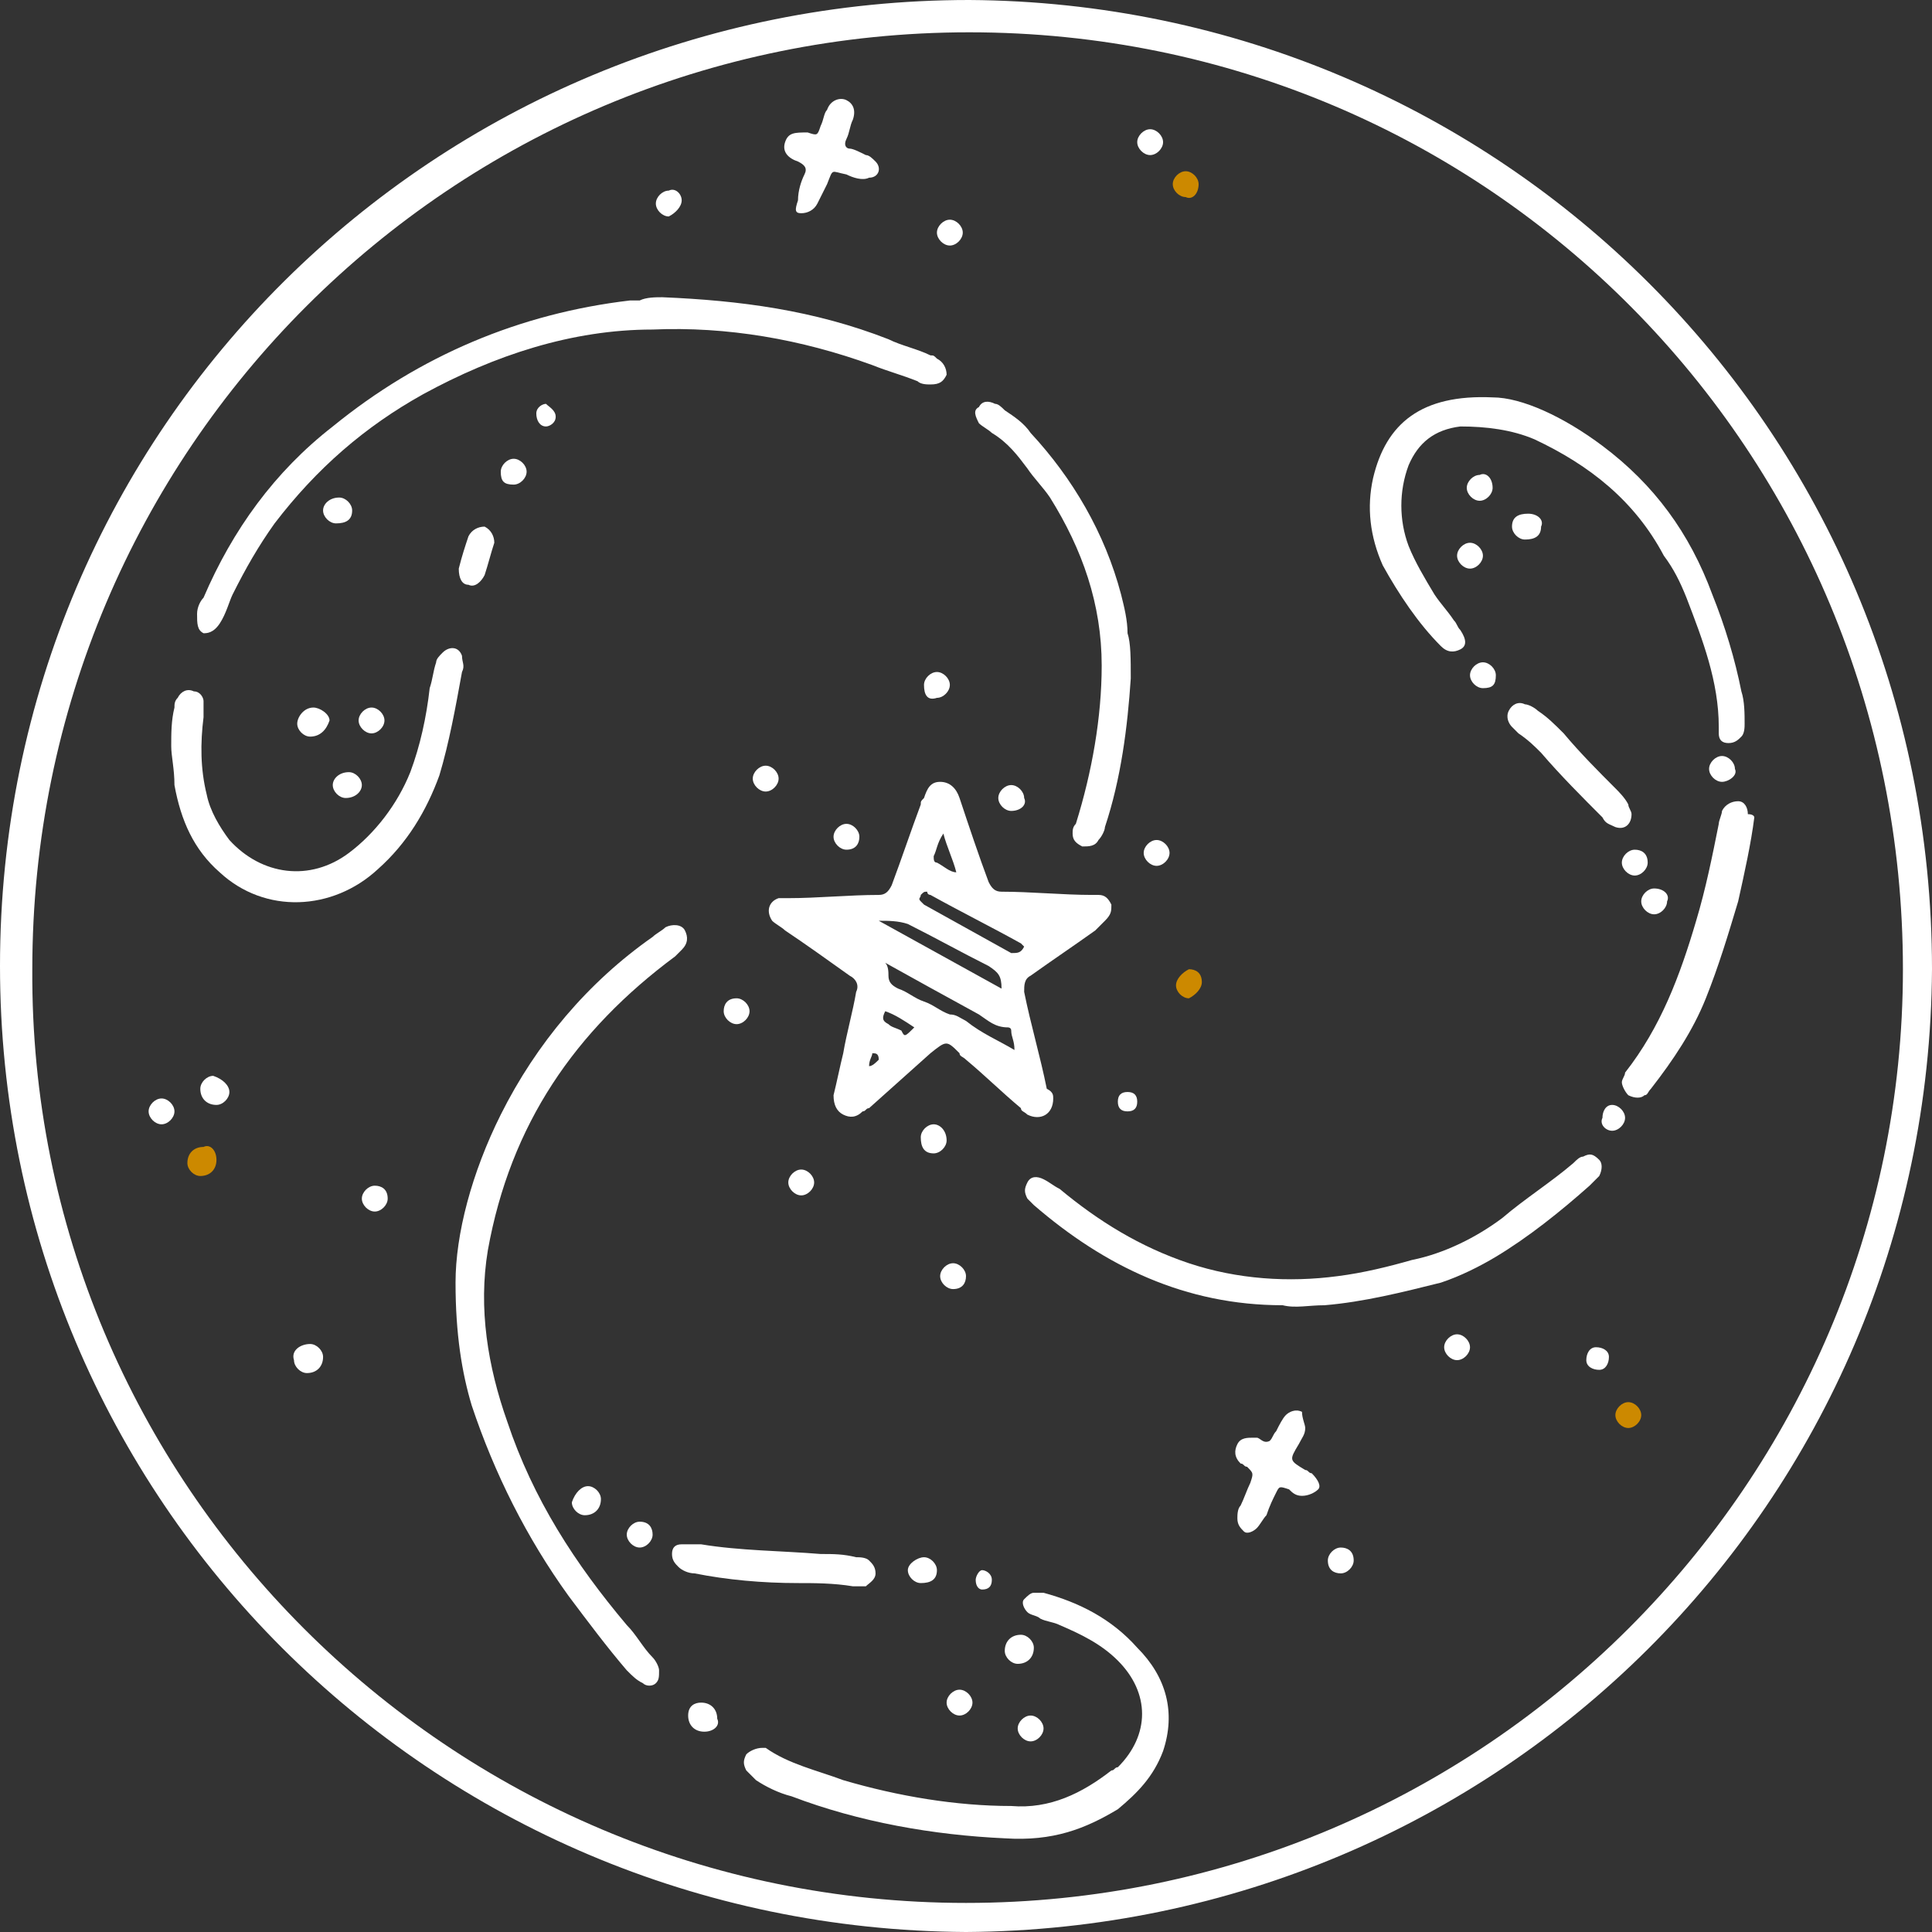 <?xml version="1.0" encoding="utf-8"?>
<!-- Generator: Adobe Illustrator 27.2.0, SVG Export Plug-In . SVG Version: 6.00 Build 0)  -->
<svg version="1.1" id="Calque_1" xmlns="http://www.w3.org/2000/svg" xmlns:xlink="http://www.w3.org/1999/xlink" x="0px" y="0px"
	 viewBox="0 0 59.8 59.8" style="enable-background:new 0 0 59.8 59.8;" xml:space="preserve">
<rect x="0" y="0" width="59.8" height="59.8" fill="#333333" stroke="none"/>
<style type="text/css">
	.st0{fill:#FFFFFF;}
	.st1{fill:#CC8900;}
</style>
<path class="st0" d="M29.9,59.8C13.3,59.7,0,46.4,0,29.9C0,13.2,13.5,0,30,0c16.4,0.1,29.8,13.3,29.8,30
	C59.7,46.5,46.4,59.7,29.9,59.8z M29.9,58.9c16,0,29-13,29-28.9c0-16-12.8-29-28.9-29c-16,0-29,12.9-29,29
	C0.9,45.9,13.9,58.9,29.9,58.9z"/>
<path class="st0" d="M32.6,34c0,0.5-0.4,0.7-0.8,0.5c-0.1-0.1-0.2-0.1-0.2-0.2c-0.6-0.5-1.1-1-1.7-1.5c-0.1-0.1-0.2-0.1-0.2-0.2
	c-0.4-0.4-0.4-0.4-0.9,0l-1.9,1.7c-0.1,0-0.1,0.1-0.2,0.1c-0.2,0.2-0.4,0.2-0.6,0.1c-0.2-0.1-0.3-0.3-0.3-0.6
	c0.1-0.4,0.2-0.9,0.3-1.3c0.1-0.6,0.3-1.3,0.4-1.9c0.1-0.2,0-0.4-0.2-0.5c-0.7-0.5-1.4-1-2-1.4c-0.1-0.1-0.3-0.2-0.4-0.3
	c-0.2-0.3-0.1-0.6,0.2-0.7c0.1,0,0.2,0,0.3,0c0.9,0,1.9-0.1,2.8-0.1c0.2,0,0.3-0.1,0.4-0.3c0.3-0.8,0.6-1.7,0.9-2.5
	c0-0.1,0-0.1,0.1-0.2c0.1-0.3,0.2-0.5,0.5-0.5c0.3,0,0.5,0.2,0.6,0.5c0.3,0.9,0.6,1.8,0.9,2.6c0.1,0.2,0.2,0.3,0.4,0.3
	c0.9,0,1.9,0.1,2.8,0.1c0.1,0,0.2,0,0.2,0c0.2,0,0.3,0.1,0.4,0.3c0,0.2,0,0.3-0.2,0.5c-0.1,0.1-0.2,0.2-0.3,0.3
	c-0.7,0.5-1.3,0.9-2,1.4c-0.2,0.1-0.2,0.3-0.2,0.5c0.2,1,0.5,2,0.7,3C32.6,33.8,32.6,33.9,32.6,34z M27.4,29.8
	c0.1,0.1,0.1,0.3,0.1,0.4c0,0.2,0.1,0.3,0.3,0.4c0.3,0.1,0.5,0.3,0.8,0.4c0.3,0.1,0.5,0.3,0.8,0.4c0.2,0,0.3,0.1,0.5,0.2
	c0.5,0.4,1,0.6,1.5,0.9c0-0.3-0.1-0.4-0.1-0.6c0-0.1-0.1-0.1-0.1-0.1c-0.4,0-0.6-0.2-0.9-0.4C29.2,30.8,28.3,30.3,27.4,29.8
	L27.4,29.8z M27.2,28.5L27.2,28.5l3.8,2.1c0-0.4-0.1-0.5-0.4-0.7c-0.8-0.4-1.7-0.9-2.5-1.3C27.8,28.5,27.5,28.5,27.2,28.5L27.2,28.5
	z M31.7,29.3c0,0-0.1-0.1-0.1-0.1c-0.9-0.5-1.9-1-2.8-1.5c0,0-0.1,0-0.1-0.1c-0.1,0-0.1,0-0.2,0.1c0,0.1-0.1,0.1,0,0.2
	c0,0,0.1,0.1,0.1,0.1c0.9,0.5,1.8,1,2.7,1.5C31.5,29.5,31.6,29.5,31.7,29.3L31.7,29.3z M29.6,27c-0.1-0.4-0.3-0.8-0.4-1.2
	c-0.2,0.3-0.2,0.5-0.3,0.7c0,0.1,0,0.2,0.1,0.2c0,0,0,0,0,0C29.2,26.8,29.4,27,29.6,27L29.6,27z M28.3,31.8
	c-0.3-0.2-0.6-0.4-0.9-0.5c-0.1,0.2-0.1,0.3,0.1,0.4c0.1,0.1,0.2,0.1,0.4,0.2C28,32.1,28,32.1,28.3,31.8L28.3,31.8z M27,32.6
	c0,0.1-0.1,0.2-0.1,0.4c0.1,0,0.2-0.1,0.3-0.2C27.2,32.6,27.1,32.6,27,32.6L27,32.6z"/>
<path class="st0" d="M14.1,39.7c0-1.5,0.5-3.4,1.4-5.2c1.1-2.2,2.7-4.1,4.7-5.5c0.1-0.1,0.3-0.2,0.4-0.3c0.2-0.1,0.5-0.1,0.6,0.1
	c0.1,0.2,0.1,0.4-0.1,0.6c-0.1,0.1-0.1,0.1-0.2,0.2c-3.1,2.3-5.1,5.2-5.8,9.1c-0.3,1.8,0,3.6,0.6,5.3c0.8,2.4,2.1,4.4,3.7,6.3
	c0.3,0.3,0.5,0.7,0.8,1c0.1,0.1,0.2,0.3,0.2,0.4c0,0.2,0,0.3-0.1,0.4c-0.1,0.1-0.3,0.1-0.4,0c-0.2-0.1-0.3-0.2-0.5-0.4
	c-0.6-0.7-1.2-1.5-1.8-2.3c-1.3-1.8-2.3-3.8-3-5.9C14.3,42.5,14.1,41.3,14.1,39.7z"/>
<path class="st0" d="M20.5,9.2c2.4,0.1,4.7,0.4,7,1.3c0.4,0.2,0.9,0.3,1.3,0.5c0.1,0,0.1,0,0.2,0.1c0.2,0.1,0.3,0.3,0.3,0.5
	c-0.1,0.2-0.2,0.3-0.5,0.3c-0.1,0-0.3,0-0.4-0.1c-0.5-0.2-0.9-0.3-1.4-0.5c-2.2-0.8-4.5-1.2-6.8-1.1c-2.5,0-4.9,0.8-7.1,2
	c-1.8,1-3.3,2.3-4.6,4c-0.5,0.7-0.9,1.4-1.3,2.2C7.1,18.6,7,19,6.8,19.3c-0.2,0.3-0.4,0.3-0.5,0.3c-0.2-0.1-0.2-0.3-0.2-0.6
	c0-0.2,0.1-0.4,0.2-0.5c0.9-2.1,2.2-3.9,4-5.3c2.7-2.2,5.8-3.5,9.2-3.9c0.1,0,0.2,0,0.3,0C20,9.2,20.3,9.2,20.5,9.2z"/>
<path class="st0" d="M46.2,12.3c0.9,0,2.2,0.6,3.4,1.5c1.6,1.2,2.7,2.7,3.4,4.6c0.4,1,0.7,2,0.9,3c0.1,0.3,0.1,0.7,0.1,1
	c0,0.1,0,0.3-0.1,0.4c-0.1,0.1-0.2,0.2-0.4,0.2c-0.2,0-0.3-0.1-0.3-0.3c0-0.1,0-0.2,0-0.2c0-1.4-0.5-2.7-1-4
	c-0.2-0.5-0.4-0.9-0.7-1.3c-0.9-1.7-2.3-2.8-4-3.6c-0.7-0.3-1.5-0.4-2.3-0.4c-0.8,0.1-1.3,0.5-1.6,1.2c-0.3,0.8-0.3,1.7,0,2.5
	c0.2,0.5,0.5,1,0.8,1.5c0.2,0.3,0.4,0.5,0.6,0.8c0.1,0.1,0.1,0.2,0.2,0.3c0.2,0.3,0.2,0.5,0,0.6c-0.2,0.1-0.4,0.1-0.6-0.1
	c-0.7-0.7-1.3-1.6-1.8-2.5c-0.4-0.9-0.5-1.8-0.3-2.7C42.9,13.1,44,12.2,46.2,12.3z"/>
<path class="st0" d="M31.1,56.9c-2.2-0.1-4.5-0.5-6.6-1.3c-0.4-0.1-0.8-0.3-1.1-0.5c-0.1-0.1-0.2-0.2-0.3-0.3
	c-0.1-0.2-0.1-0.3,0-0.5c0.1-0.1,0.3-0.2,0.5-0.2c0,0,0.1,0,0.1,0c0.7,0.5,1.6,0.7,2.4,1c1.7,0.5,3.5,0.8,5.2,0.8
	c1.2,0.1,2.2-0.4,3.1-1.1c0.1,0,0.1-0.1,0.2-0.1c1-1,1-2.3,0-3.3c-0.5-0.5-1.1-0.8-1.8-1.1c-0.2-0.1-0.4-0.1-0.6-0.2
	c-0.1-0.1-0.3-0.1-0.4-0.2c-0.1-0.1-0.2-0.3-0.1-0.4c0.1-0.1,0.2-0.2,0.3-0.2c0.1,0,0.2,0,0.3,0c1.1,0.3,2.1,0.8,2.9,1.7
	c0.9,0.9,1.2,2,0.8,3.2c-0.3,0.8-0.8,1.3-1.4,1.8C33.6,56.6,32.6,57,31.1,56.9z"/>
<path class="st0" d="M39.7,40.4c-3,0-5.5-1.2-7.7-3.1c-0.1-0.1-0.2-0.2-0.2-0.2c-0.1-0.2-0.1-0.3,0-0.5c0.1-0.2,0.3-0.2,0.5-0.1
	c0.2,0.1,0.3,0.2,0.5,0.3c1.2,1,2.5,1.8,4,2.3c1.5,0.5,3.1,0.6,4.6,0.4c0.8-0.1,1.6-0.3,2.3-0.5c1-0.2,2-0.7,2.8-1.3
	c0.7-0.6,1.5-1.1,2.2-1.7c0.1-0.1,0.2-0.2,0.3-0.2c0.2-0.1,0.3-0.1,0.5,0.1c0.1,0.1,0.1,0.3,0,0.5c-0.1,0.1-0.2,0.2-0.3,0.3
	c-0.9,0.8-1.9,1.6-2.9,2.2c-0.5,0.3-1.1,0.6-1.7,0.8c-1.2,0.3-2.4,0.6-3.6,0.7C40.5,40.4,40.1,40.5,39.7,40.4z"/>
<path class="st0" d="M5.3,23.1c0-0.4,0-0.8,0.1-1.2c0-0.1,0-0.2,0.1-0.3c0.1-0.2,0.3-0.3,0.5-0.2c0.2,0,0.3,0.2,0.3,0.3
	c0,0.2,0,0.3,0,0.5c-0.1,0.8-0.1,1.6,0.1,2.4c0.1,0.5,0.4,1,0.7,1.4c1,1.1,2.5,1.3,3.7,0.4c0.8-0.6,1.5-1.5,1.9-2.5
	c0.3-0.8,0.5-1.7,0.6-2.6c0.1-0.3,0.1-0.5,0.2-0.8c0-0.1,0.1-0.2,0.2-0.3c0.2-0.2,0.5-0.2,0.6,0.1c0,0.2,0.1,0.3,0,0.5
	c-0.2,1.1-0.4,2.2-0.7,3.2c-0.4,1.1-1,2.1-1.9,2.9c-1.4,1.3-3.5,1.4-4.9,0.1c-0.8-0.7-1.2-1.6-1.4-2.7C5.4,23.8,5.3,23.4,5.3,23.1z"
	/>
<path class="st0" d="M35,21c-0.1,1.5-0.3,3.1-0.8,4.6c0,0.1-0.1,0.3-0.2,0.4c-0.1,0.2-0.3,0.2-0.5,0.2c-0.2-0.1-0.3-0.2-0.3-0.4
	c0-0.1,0-0.2,0.1-0.3c0.5-1.6,0.8-3.3,0.8-4.9c0-1.9-0.6-3.6-1.6-5.2c-0.2-0.3-0.5-0.6-0.7-0.9c-0.3-0.4-0.6-0.8-1.1-1.1
	c-0.1-0.1-0.3-0.2-0.4-0.3c-0.1-0.2-0.2-0.4,0-0.5c0.1-0.2,0.3-0.2,0.5-0.1c0.1,0,0.2,0.1,0.3,0.2c0.3,0.2,0.6,0.4,0.8,0.7
	c1.3,1.4,2.3,3.1,2.8,5c0.1,0.4,0.2,0.8,0.2,1.2C35,19.9,35,20.4,35,21z"/>
<path class="st0" d="M54.3,25.3c-0.1,0.8-0.3,1.7-0.5,2.6c-0.3,1-0.6,2-1,3c-0.4,1-1,1.9-1.7,2.8c-0.1,0.1-0.1,0.2-0.2,0.2
	c-0.1,0.1-0.3,0.1-0.5,0c-0.1-0.1-0.2-0.3-0.2-0.4c0-0.1,0.1-0.2,0.1-0.3c1.1-1.4,1.7-3,2.2-4.7c0.3-1,0.5-2,0.7-3
	c0-0.1,0.1-0.3,0.1-0.4c0.1-0.2,0.3-0.3,0.5-0.3c0.2,0,0.3,0.2,0.3,0.4C54.3,25.2,54.3,25.3,54.3,25.3z"/>
<path class="st0" d="M24.7,49c-1.1,0-2.2-0.1-3.2-0.3c-0.2,0-0.4-0.1-0.5-0.2c-0.1-0.1-0.2-0.2-0.2-0.4c0-0.2,0.1-0.3,0.3-0.3
	c0.2,0,0.4,0,0.6,0c1.2,0.2,2.5,0.2,3.7,0.3c0.4,0,0.7,0,1.1,0.1c0.1,0,0.3,0,0.4,0.1c0.1,0.1,0.2,0.2,0.2,0.4
	c0,0.2-0.2,0.3-0.3,0.4c-0.1,0-0.3,0-0.4,0C25.8,49,25.2,49,24.7,49z"/>
<path class="st0" d="M40.4,44.2c0,0.2-0.1,0.3-0.2,0.5c-0.3,0.5-0.3,0.5,0.2,0.8c0.1,0,0.1,0.1,0.2,0.1c0.2,0.2,0.3,0.4,0.2,0.5
	s-0.3,0.2-0.5,0.2c-0.2,0-0.3-0.1-0.4-0.2c-0.3-0.1-0.3-0.1-0.4,0.1c-0.1,0.2-0.2,0.4-0.3,0.7c-0.1,0.1-0.2,0.3-0.3,0.4
	c-0.1,0.1-0.3,0.2-0.4,0.1c-0.1-0.1-0.2-0.2-0.2-0.4c0-0.1,0-0.3,0.1-0.4c0.1-0.2,0.2-0.5,0.3-0.7c0.1-0.3,0.1-0.3-0.1-0.5
	c-0.1,0-0.1-0.1-0.2-0.1c-0.2-0.2-0.2-0.4-0.1-0.6c0.1-0.2,0.3-0.2,0.5-0.2c0,0,0,0,0.1,0c0.1,0,0.2,0.2,0.4,0.1
	c0.1-0.1,0.1-0.2,0.2-0.3c0.1-0.2,0.2-0.4,0.3-0.5c0.1-0.1,0.3-0.2,0.5-0.1C40.3,43.9,40.4,44.1,40.4,44.2z"/>
<path class="st0" d="M24.7,6.2c0-0.3,0.1-0.6,0.2-0.8c0.1-0.2,0-0.3-0.2-0.4c0,0,0,0,0,0c-0.3-0.1-0.5-0.3-0.4-0.6
	c0.1-0.3,0.3-0.3,0.7-0.3c0.3,0.1,0.3,0.1,0.4-0.2c0.1-0.2,0.1-0.4,0.2-0.5c0.1-0.3,0.4-0.4,0.6-0.3c0.2,0.1,0.3,0.3,0.2,0.6
	c-0.1,0.2-0.1,0.4-0.2,0.6c-0.1,0.2,0,0.3,0.1,0.3s0.3,0.1,0.5,0.2c0.1,0,0.2,0.1,0.3,0.2c0.2,0.2,0.1,0.5-0.2,0.5
	c-0.2,0.1-0.5,0-0.7-0.1c-0.5-0.1-0.4-0.2-0.6,0.3c-0.1,0.2-0.2,0.4-0.3,0.6c-0.1,0.2-0.3,0.3-0.5,0.3S24.6,6.5,24.7,6.2z"/>
<path class="st0" d="M50.5,25.2c0,0.3-0.2,0.5-0.5,0.4c-0.2-0.1-0.3-0.1-0.4-0.3c-0.6-0.6-1.3-1.3-1.9-2c-0.2-0.2-0.4-0.4-0.7-0.6
	c-0.1-0.1-0.1-0.1-0.2-0.2c-0.1-0.1-0.2-0.3-0.1-0.5c0.1-0.2,0.3-0.3,0.5-0.2c0.1,0,0.3,0.1,0.4,0.2c0.3,0.2,0.5,0.4,0.8,0.7
	c0.5,0.6,1.1,1.2,1.6,1.7c0.1,0.1,0.3,0.3,0.4,0.5C50.4,25,50.5,25.1,50.5,25.2z"/>
<path class="st0" d="M14.2,17.6c0.1-0.4,0.2-0.7,0.3-1c0.1-0.2,0.3-0.3,0.5-0.3c0.2,0.1,0.3,0.3,0.3,0.5c-0.1,0.3-0.2,0.7-0.3,1
	c-0.1,0.2-0.3,0.4-0.5,0.3C14.3,18.1,14.2,17.9,14.2,17.6z"/>
<path class="st1" d="M6.7,35.9c0,0.3-0.2,0.5-0.5,0.5c-0.2,0-0.4-0.2-0.4-0.4c0,0,0,0,0,0c0-0.3,0.2-0.5,0.5-0.5
	C6.5,35.4,6.7,35.6,6.7,35.9C6.8,35.9,6.8,35.9,6.7,35.9z"/>
<path class="st0" d="M9.6,41.6c0.2,0,0.4,0.2,0.4,0.4c0,0,0,0,0,0c0,0.3-0.2,0.5-0.5,0.5c-0.2,0-0.4-0.2-0.4-0.4c0,0,0,0,0,0
	C9,41.8,9.3,41.6,9.6,41.6z"/>
<path class="st0" d="M9.6,22.8c-0.2,0-0.4-0.2-0.4-0.4c0,0,0,0,0,0c0-0.2,0.2-0.5,0.5-0.5c0.2,0,0.5,0.2,0.5,0.4c0,0,0,0,0,0
	C10.1,22.6,9.9,22.8,9.6,22.8z"/>
<path class="st0" d="M21.8,53.6c-0.3,0-0.5-0.2-0.5-0.5c0-0.3,0.2-0.4,0.4-0.4c0.3,0,0.5,0.2,0.5,0.5C22.3,53.4,22.1,53.6,21.8,53.6
	z"/>
<path class="st0" d="M31.6,50.6c0.2,0,0.4,0.2,0.4,0.4c0,0,0,0,0,0c0,0.3-0.2,0.5-0.5,0.5c-0.2,0-0.4-0.2-0.4-0.4
	C31.1,50.8,31.3,50.6,31.6,50.6z"/>
<path class="st0" d="M28.6,48.2c0.2,0,0.4,0.2,0.4,0.4c0,0,0,0,0,0c0,0.3-0.2,0.4-0.5,0.4c0,0,0,0,0,0c-0.2,0-0.4-0.2-0.4-0.4
	C28.1,48.4,28.4,48.2,28.6,48.2z"/>
<path class="st0" d="M18.2,46c0.2,0,0.4,0.2,0.4,0.4c0,0.3-0.2,0.5-0.5,0.5c-0.2,0-0.4-0.2-0.4-0.4C17.8,46.2,18,46,18.2,46z"/>
<path class="st0" d="M47.7,16.3c0,0.3-0.2,0.4-0.5,0.4c-0.2,0-0.4-0.2-0.4-0.4c0,0,0,0,0,0c0-0.3,0.2-0.4,0.5-0.4
	C47.6,15.9,47.8,16.1,47.7,16.3C47.7,16.3,47.7,16.3,47.7,16.3z"/>
<path class="st0" d="M51.6,27.9c0,0.2-0.2,0.4-0.4,0.4c-0.2,0-0.4-0.2-0.4-0.4c0,0,0,0,0,0c0-0.2,0.2-0.4,0.4-0.4c0,0,0,0,0,0
	C51.5,27.5,51.7,27.7,51.6,27.9C51.6,27.9,51.6,27.9,51.6,27.9z"/>
<path class="st0" d="M28.6,21.2c0-0.2,0.2-0.4,0.4-0.4c0,0,0,0,0,0c0.2,0,0.4,0.2,0.4,0.4s-0.2,0.4-0.4,0.4
	C28.7,21.7,28.6,21.5,28.6,21.2z"/>
<path class="st0" d="M10.5,15.4c0.2,0,0.4,0.2,0.4,0.4c0,0.3-0.2,0.4-0.5,0.4c-0.2,0-0.4-0.2-0.4-0.4c0,0,0,0,0,0
	C10,15.6,10.2,15.4,10.5,15.4z"/>
<path class="st0" d="M11.2,24.3c0,0.2-0.2,0.4-0.5,0.4c-0.2,0-0.4-0.2-0.4-0.4c0,0,0,0,0,0c0-0.2,0.2-0.4,0.5-0.4
	C11,23.9,11.2,24.1,11.2,24.3z"/>
<path class="st0" d="M7.1,33.8c0,0.2-0.2,0.4-0.4,0.4c0,0,0,0,0,0c-0.3,0-0.5-0.2-0.5-0.5c0-0.2,0.2-0.4,0.4-0.4c0,0,0,0,0,0
	C6.9,33.4,7.1,33.6,7.1,33.8z"/>
<path class="st0" d="M21.1,6.2c0,0.2-0.2,0.4-0.4,0.5c-0.2,0-0.4-0.2-0.4-0.4c0,0,0,0,0,0c0-0.2,0.2-0.4,0.4-0.4
	C20.9,5.8,21.1,6,21.1,6.2C21.1,6.2,21.1,6.2,21.1,6.2z"/>
<path class="st0" d="M28.5,35.2c0-0.2,0.2-0.4,0.4-0.4c0,0,0,0,0,0c0.2,0,0.4,0.2,0.4,0.5c0,0,0,0,0,0c0,0.2-0.2,0.4-0.4,0.4
	c0,0,0,0,0,0C28.6,35.7,28.5,35.5,28.5,35.2z"/>
<path class="st1" d="M37.2,30.4c0,0.2-0.2,0.4-0.4,0.5c-0.2,0-0.4-0.2-0.4-0.4c0,0,0,0,0,0c0-0.2,0.2-0.4,0.4-0.5c0,0,0,0,0,0
	C37,30,37.2,30.1,37.2,30.4C37.2,30.4,37.2,30.4,37.2,30.4z"/>
<path class="st0" d="M53.3,24.2c-0.2,0-0.4-0.2-0.4-0.4c0-0.2,0.2-0.4,0.4-0.4c0,0,0,0,0,0c0.2,0,0.4,0.2,0.4,0.4
	C53.8,24,53.5,24.2,53.3,24.2z"/>
<path class="st0" d="M45.9,17.2c0,0.2-0.2,0.4-0.4,0.4c-0.2,0-0.4-0.2-0.4-0.4c0,0,0,0,0,0c0-0.2,0.2-0.4,0.4-0.4c0,0,0,0,0,0
	C45.7,16.8,45.9,17,45.9,17.2z"/>
<path class="st0" d="M31.3,25.1c-0.2,0-0.4-0.2-0.4-0.4c0-0.2,0.2-0.4,0.4-0.4c0,0,0,0,0,0c0.2,0,0.4,0.2,0.4,0.4c0,0,0,0,0,0
	C31.8,24.9,31.6,25.1,31.3,25.1C31.4,25.1,31.4,25.1,31.3,25.1z"/>
<path class="st0" d="M15.5,14.6c0-0.2,0.2-0.4,0.4-0.4c0,0,0,0,0,0c0.2,0,0.4,0.2,0.4,0.4c0,0,0,0,0,0c0,0.2-0.2,0.4-0.4,0.4
	c0,0,0,0,0,0C15.6,15,15.5,14.9,15.5,14.6z"/>
<path class="st0" d="M26.2,26.3c-0.2,0-0.4-0.2-0.4-0.4c0,0,0,0,0,0c0-0.2,0.2-0.4,0.4-0.4c0.2,0,0.4,0.2,0.4,0.4c0,0,0,0,0,0
	C26.6,26.1,26.5,26.3,26.2,26.3C26.2,26.3,26.2,26.3,26.2,26.3z"/>
<path class="st0" d="M35.8,26.8c-0.2,0-0.4-0.2-0.4-0.4c0,0,0,0,0,0c0-0.2,0.2-0.4,0.4-0.4c0.2,0,0.4,0.2,0.4,0.4
	C36.2,26.6,36,26.8,35.8,26.8z"/>
<path class="st0" d="M46.2,15.1c0,0.2-0.2,0.4-0.4,0.4c-0.2,0-0.4-0.2-0.4-0.4c0,0,0,0,0,0c0-0.2,0.2-0.4,0.4-0.4
	C46,14.6,46.2,14.8,46.2,15.1C46.2,15.1,46.2,15.1,46.2,15.1z"/>
<path class="st0" d="M5.4,34.4c0,0.2-0.2,0.4-0.4,0.4c0,0,0,0,0,0c-0.2,0-0.4-0.2-0.4-0.4c0-0.2,0.2-0.4,0.4-0.4
	C5.2,34,5.4,34.2,5.4,34.4z"/>
<path class="st0" d="M29.8,7.2c0,0.2-0.2,0.4-0.4,0.4c-0.2,0-0.4-0.2-0.4-0.4c0-0.2,0.2-0.4,0.4-0.4C29.6,6.8,29.8,7,29.8,7.2
	L29.8,7.2z"/>
<path class="st0" d="M41.9,48.3c0,0.2-0.2,0.4-0.4,0.4c-0.2,0-0.4-0.1-0.4-0.4c0,0,0,0,0,0c0-0.2,0.2-0.4,0.4-0.4
	C41.7,47.9,41.9,48,41.9,48.3C41.9,48.3,41.9,48.3,41.9,48.3z"/>
<path class="st0" d="M20.2,47.5c0,0.2-0.2,0.4-0.4,0.4c-0.2,0-0.4-0.2-0.4-0.4c0-0.2,0.2-0.4,0.4-0.4c0,0,0,0,0,0
	C20.1,47.1,20.2,47.3,20.2,47.5C20.2,47.5,20.2,47.5,20.2,47.5z"/>
<path class="st0" d="M22.8,30.9c0.2,0,0.4,0.2,0.4,0.4c0,0,0,0,0,0c0,0.2-0.2,0.4-0.4,0.4c0,0,0,0,0,0c-0.2,0-0.4-0.2-0.4-0.4
	c0,0,0,0,0,0C22.4,31.1,22.5,30.9,22.8,30.9C22.8,30.9,22.8,30.9,22.8,30.9z"/>
<path class="st1" d="M36.7,6.1c-0.2,0-0.4-0.2-0.4-0.4c0,0,0,0,0,0c0-0.2,0.2-0.4,0.4-0.4c0.2,0,0.4,0.2,0.4,0.4
	C37.1,6,36.9,6.2,36.7,6.1L36.7,6.1z"/>
<path class="st0" d="M24.1,24.1c0,0.2-0.2,0.4-0.4,0.4c0,0,0,0,0,0c-0.2,0-0.4-0.2-0.4-0.4c0,0,0,0,0,0c0-0.2,0.2-0.4,0.4-0.4
	C23.9,23.7,24.1,23.9,24.1,24.1z"/>
<path class="st0" d="M25.2,36.6c0,0.2-0.2,0.4-0.4,0.4c-0.2,0-0.4-0.2-0.4-0.4c0,0,0,0,0,0c0-0.2,0.2-0.4,0.4-0.4
	C25,36.2,25.2,36.4,25.2,36.6L25.2,36.6z"/>
<path class="st0" d="M32.3,53.5c0,0.2-0.2,0.4-0.4,0.4c-0.2,0-0.4-0.2-0.4-0.4c0-0.2,0.2-0.4,0.4-0.4C32.1,53.1,32.3,53.3,32.3,53.5
	z"/>
<path class="st0" d="M45.9,21.3c-0.2,0-0.4-0.2-0.4-0.4c0-0.2,0.2-0.4,0.4-0.4c0.2,0,0.4,0.2,0.4,0.4c0,0,0,0,0,0
	C46.3,21.2,46.2,21.3,45.9,21.3z"/>
<path class="st0" d="M29.3,52.7c0-0.2,0.2-0.4,0.4-0.4c0.2,0,0.4,0.2,0.4,0.4c0,0.2-0.2,0.4-0.4,0.4S29.3,52.9,29.3,52.7
	C29.3,52.7,29.3,52.7,29.3,52.7z"/>
<path class="st0" d="M45.5,41.7c0,0.2-0.2,0.4-0.4,0.4c-0.2,0-0.4-0.2-0.4-0.4c0-0.2,0.2-0.4,0.4-0.4c0,0,0,0,0,0
	C45.3,41.3,45.5,41.5,45.5,41.7z"/>
<path class="st0" d="M11.5,22.7c-0.2,0-0.4-0.2-0.4-0.4c0-0.2,0.2-0.4,0.4-0.4c0.2,0,0.4,0.2,0.4,0.4C11.9,22.5,11.7,22.7,11.5,22.7
	L11.5,22.7z"/>
<path class="st0" d="M51,26.7c0,0.2-0.2,0.4-0.4,0.4c-0.2,0-0.4-0.2-0.4-0.4c0,0,0,0,0,0c0-0.2,0.2-0.4,0.4-0.4
	C50.8,26.3,51,26.4,51,26.7L51,26.7L51,26.7z"/>
<path class="st1" d="M50.4,44.2c-0.2,0-0.4-0.2-0.4-0.4c0,0,0,0,0,0c0-0.2,0.2-0.4,0.4-0.4c0.2,0,0.4,0.2,0.4,0.4
	C50.8,44,50.6,44.2,50.4,44.2C50.4,44.2,50.4,44.2,50.4,44.2z"/>
<path class="st0" d="M12,37.1c0,0.2-0.2,0.4-0.4,0.4c0,0,0,0,0,0c-0.2,0-0.4-0.2-0.4-0.4c0-0.2,0.2-0.4,0.4-0.4
	C11.8,36.7,12,36.8,12,37.1C12,37.1,12,37.1,12,37.1z"/>
<path class="st0" d="M36,4.4c0,0.2-0.2,0.4-0.4,0.4c-0.2,0-0.4-0.2-0.4-0.4c0-0.2,0.2-0.4,0.4-0.4C35.8,4,36,4.2,36,4.4z"/>
<path class="st0" d="M29.5,39.9c-0.2,0-0.4-0.2-0.4-0.4c0-0.2,0.2-0.4,0.4-0.4c0.2,0,0.4,0.2,0.4,0.4C29.9,39.7,29.8,39.9,29.5,39.9
	C29.5,39.9,29.5,39.9,29.5,39.9z"/>
<path class="st0" d="M49.5,42.4c-0.2,0-0.4-0.1-0.4-0.3c0,0,0,0,0,0c0-0.2,0.1-0.4,0.3-0.4c0.2,0,0.4,0.1,0.4,0.3c0,0,0,0,0,0
	C49.8,42.2,49.7,42.4,49.5,42.4C49.5,42.4,49.5,42.4,49.5,42.4z"/>
<path class="st0" d="M49.9,34.2c0.2,0,0.4,0.2,0.4,0.4c0,0.2-0.2,0.4-0.4,0.4c0,0,0,0,0,0c-0.2,0-0.4-0.2-0.3-0.4
	C49.6,34.4,49.7,34.2,49.9,34.2C49.9,34.2,49.9,34.2,49.9,34.2z"/>
<path class="st0" d="M17.2,12.9c0,0.2-0.2,0.3-0.3,0.3c0,0,0,0,0,0c-0.2,0-0.3-0.2-0.3-0.4c0-0.2,0.2-0.3,0.3-0.3
	C17,12.6,17.2,12.7,17.2,12.9C17.2,12.9,17.2,12.9,17.2,12.9z"/>
<path class="st0" d="M34.9,33.8c0.2,0,0.3,0.1,0.3,0.3c0,0.2-0.1,0.3-0.3,0.3s-0.3-0.1-0.3-0.3c0,0,0,0,0,0
	C34.6,33.9,34.7,33.8,34.9,33.8z"/>
<path class="st0" d="M30.4,49.2c-0.1,0-0.2-0.1-0.2-0.3c0-0.1,0.1-0.3,0.2-0.3c0,0,0,0,0,0c0.1,0,0.3,0.1,0.3,0.3c0,0,0,0,0,0
	C30.7,49.1,30.6,49.2,30.4,49.2C30.4,49.2,30.4,49.2,30.4,49.2z"/>
</svg>
